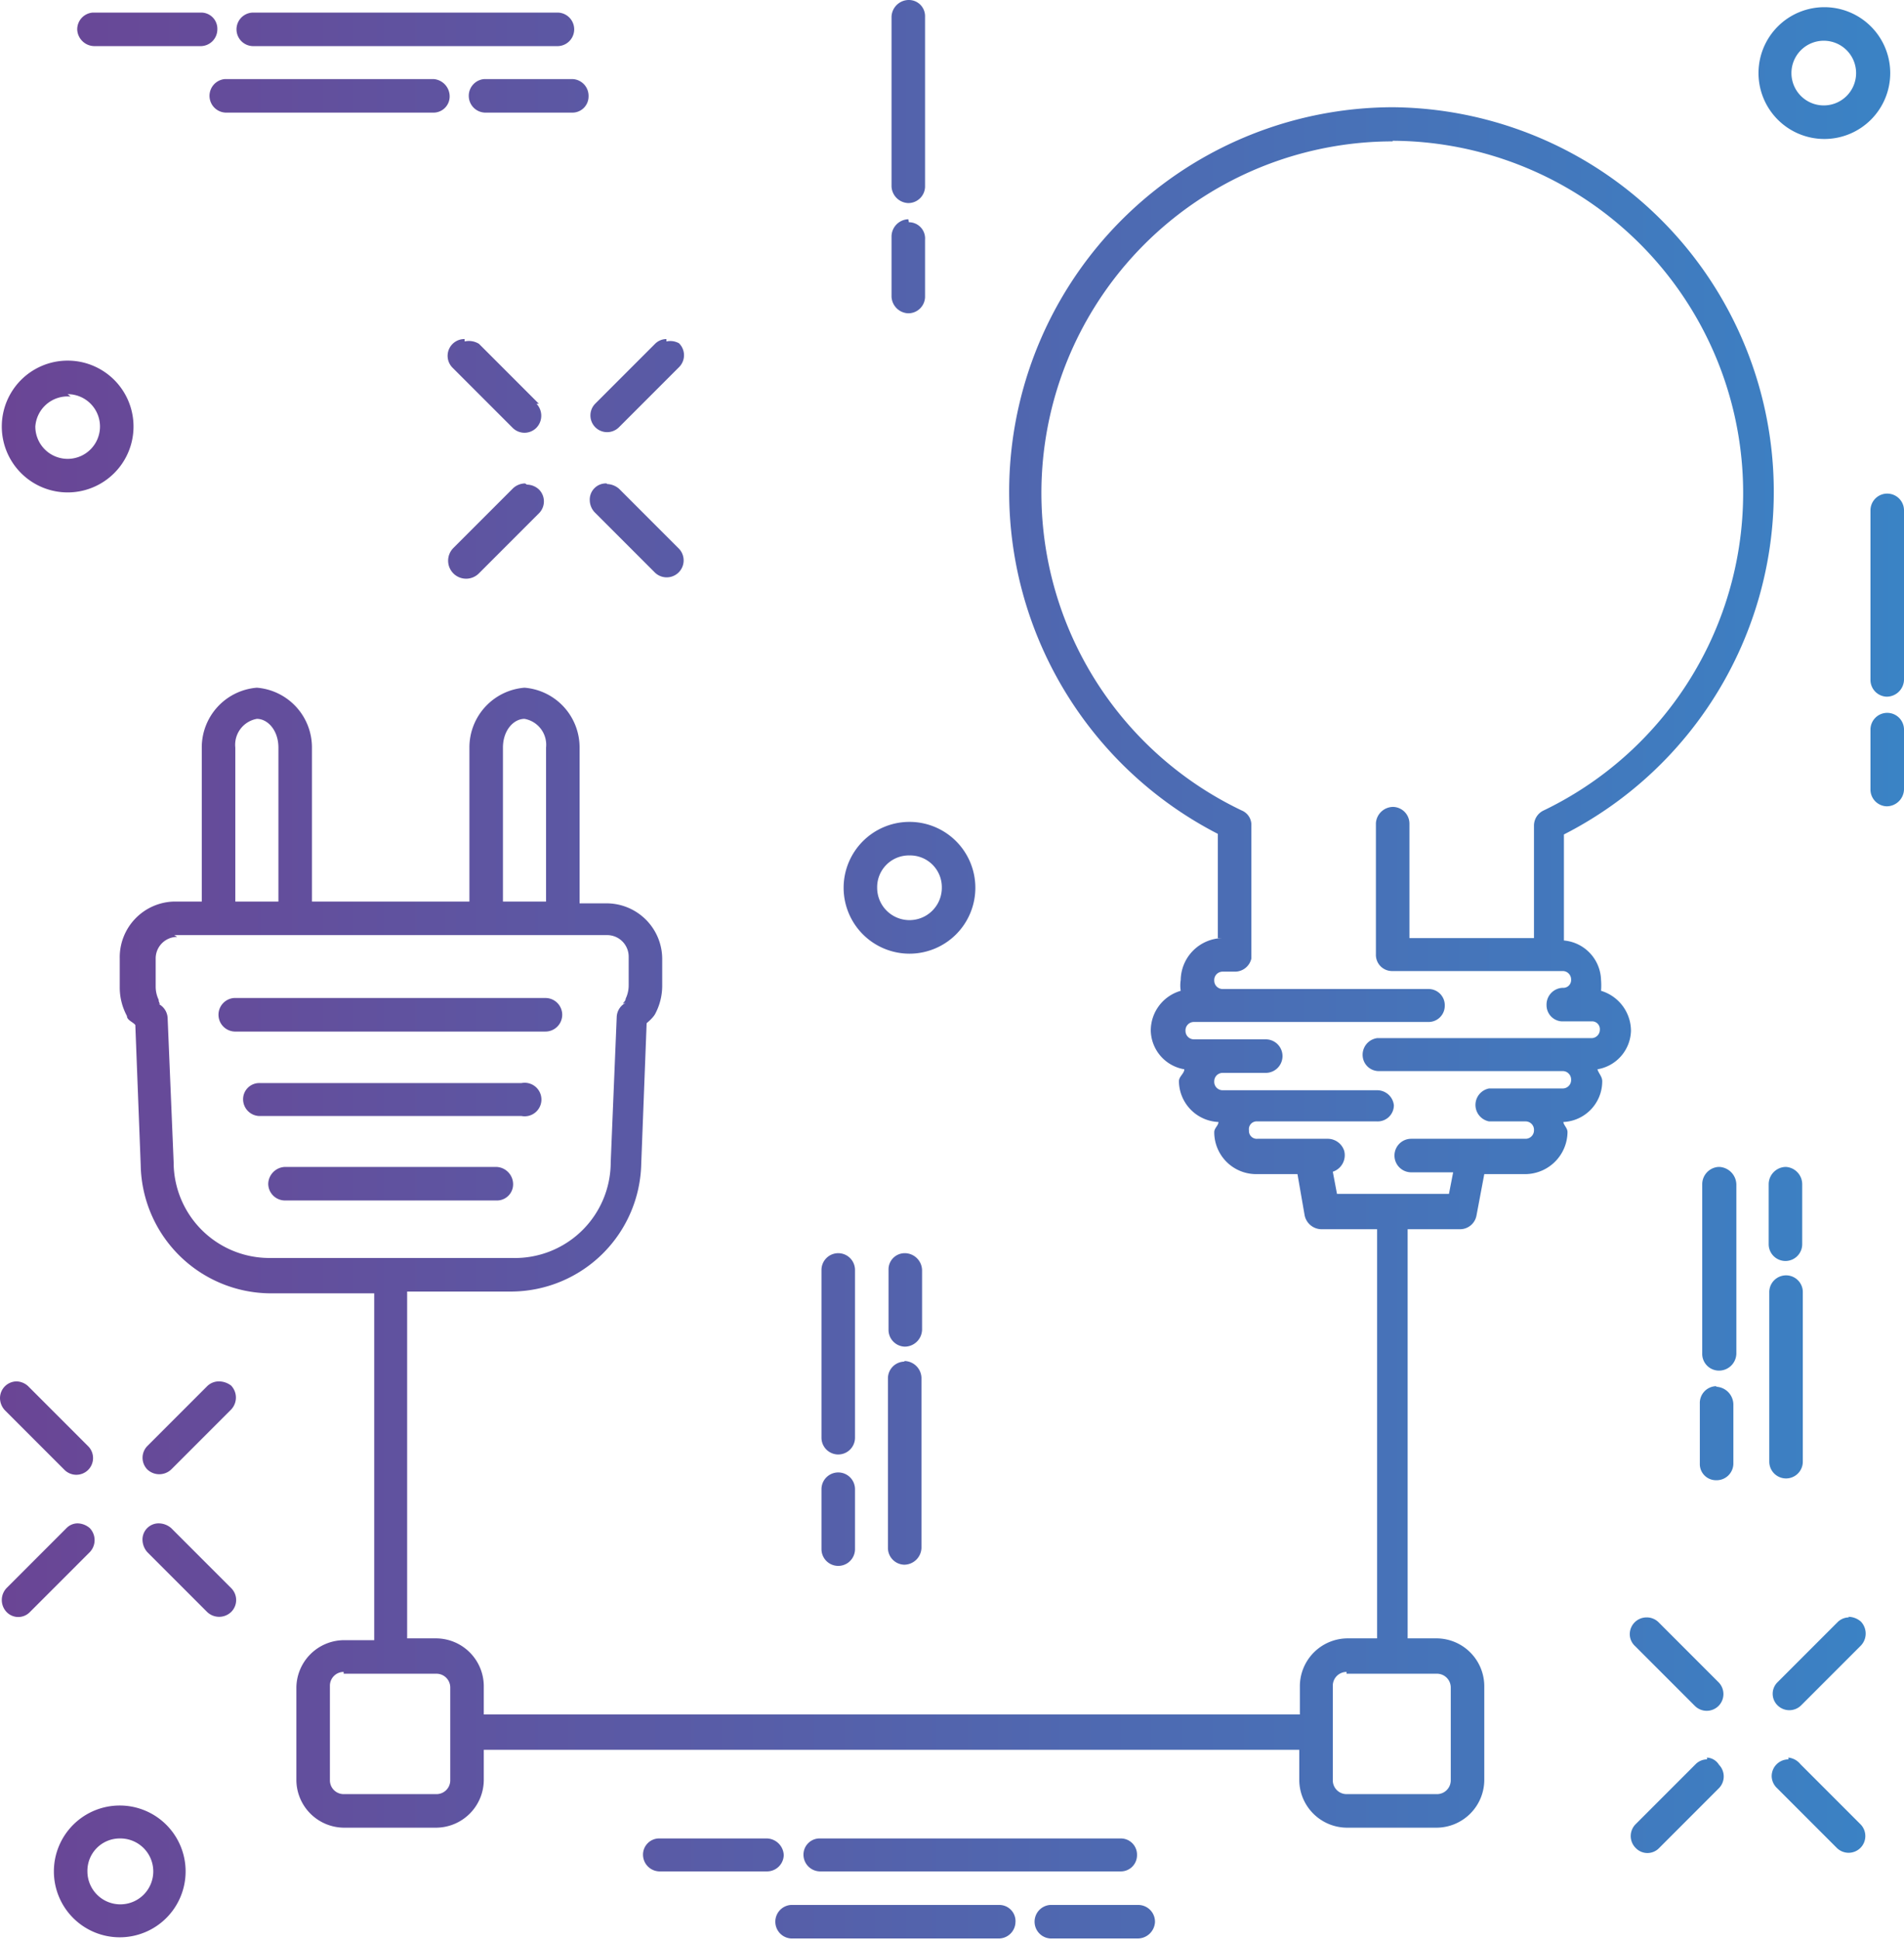 <svg xmlns="http://www.w3.org/2000/svg" xmlns:xlink="http://www.w3.org/1999/xlink" viewBox="0 0 31.8 32.38">
  <defs>
    <style>
      .cls-1 {
        fill: url(#Dégradé_sans_nom_10);
      }
    </style>
    <linearGradient id="Dégradé_sans_nom_10" data-name="Dégradé sans nom 10" x1="31.8" y1="16.19" x2="0" y2="16.19" gradientUnits="userSpaceOnUse">
      <stop offset="0" stop-color="#3a83c5"/>
      <stop offset="1" stop-color="#6a4595"/>
    </linearGradient>
  </defs>
  <title>icon_ameliorerinfrastructures</title>
  <g id="Calque_2" data-name="Calque 2">
    <g id="Calque_1-2" data-name="Calque 1">
      <path class="cls-1" d="M15.17,0a.29.29,0,0,0-.28.28h0V3.11a.29.29,0,0,0,.28.28.28.28,0,0,0,.28-.27h0V.28A.27.27,0,0,0,15.18,0Zm15.3.12a1.1,1.1,0,1,0,1.1,1.1A1.1,1.1,0,0,0,30.47.12ZM1.55.21A.28.28,0,0,0,1.29.5a.29.29,0,0,0,.29.27H3.35A.28.28,0,0,0,3.63.49.27.27,0,0,0,3.36.21H1.55Zm2.68,0a.28.28,0,0,0,0,.56H9.31a.28.28,0,0,0,0-.56H4.23ZM30.47.68a.54.54,0,1,1-.55.54A.54.54,0,0,1,30.47.68ZM3.76,1.32a.28.28,0,0,0-.26.3.28.28,0,0,0,.29.26H7.23a.27.27,0,0,0,.28-.27.29.29,0,0,0-.27-.29H3.76Zm4.33,0a.28.28,0,0,0-.26.3.28.28,0,0,0,.29.26H9.55a.27.27,0,0,0,.28-.27.28.28,0,0,0-.27-.29H8.09Zm15.17.47h0a6.42,6.42,0,0,0-2.92,12.13v1.74h.08a.71.71,0,0,0-.7.7.57.57,0,0,0,0,.18.69.69,0,0,0-.5.67.67.67,0,0,0,.56.64c0,.07-.09.12-.09.2a.69.69,0,0,0,.66.68c0,.06-.07.1-.07.17a.7.7,0,0,0,.7.7h.69l.12.69a.29.29,0,0,0,.28.23H23v6.83h-.5a.8.8,0,0,0-.79.79v.48H8.08v-.48a.8.8,0,0,0-.79-.79H6.8V21.56H8.56a2.18,2.18,0,0,0,2.15-2.14l.09-2.34s.1-.08.14-.15a1,1,0,0,0,.12-.48V16a.93.93,0,0,0-.92-.92H9.68V12.48a1,1,0,0,0-.92-1,1,1,0,0,0-.92,1v2.57H5.21V12.48a1,1,0,0,0-.92-1,1,1,0,0,0-.92,1v2.57H2.91A.93.93,0,0,0,2,16v.48a1,1,0,0,0,.12.48c0,.07.1.1.14.15l.09,2.34a2.18,2.18,0,0,0,2.15,2.14H6.25v5.79H5.74a.8.8,0,0,0-.79.79v1.55a.8.8,0,0,0,.79.79H7.29a.8.8,0,0,0,.79-.79v-.51H21.7v.51a.8.8,0,0,0,.79.79H24a.8.8,0,0,0,.79-.79V28.14a.8.8,0,0,0-.79-.79h-.49V20.52h.88a.28.28,0,0,0,.27-.23l.13-.69h.69a.71.71,0,0,0,.7-.7c0-.07-.06-.11-.07-.17a.68.68,0,0,0,.65-.68c0-.08-.06-.13-.08-.2a.67.67,0,0,0,.56-.64.7.7,0,0,0-.5-.67,1.1,1.1,0,0,0,0-.18.68.68,0,0,0-.62-.66V13.93A6.42,6.42,0,0,0,23.26,1.79Zm0,.56a5.88,5.88,0,0,1,2.52,11.18.28.28,0,0,0-.16.25v1.88H23.54V13.75a.28.28,0,0,0-.27-.28.29.29,0,0,0-.29.27h0v2.19a.27.27,0,0,0,.28.28H26.1a.14.14,0,0,1,.14.14.13.13,0,0,1-.14.14.28.28,0,0,0-.27.29.27.27,0,0,0,.25.27h.5a.13.13,0,0,1,.14.14.14.14,0,0,1-.14.14H23a.28.28,0,0,0-.24.31.27.27,0,0,0,.28.24H26.1a.14.14,0,0,1,.14.14.14.14,0,0,1-.14.15H24.87a.28.28,0,0,0,0,.55h0s0,0,0,0h.61a.14.14,0,0,1,.14.15.14.14,0,0,1-.14.14H23.57a.28.28,0,0,0,0,.56h.7l-.07.36H22.33l-.07-.37a.29.29,0,0,0,.19-.35.29.29,0,0,0-.27-.2H21a.13.13,0,0,1-.14-.14.13.13,0,0,1,.14-.15h1.14s0,0,0,0H23a.27.27,0,0,0,.28-.27A.28.28,0,0,0,23,18.2H20.42a.14.14,0,0,1-.14-.15.14.14,0,0,1,.14-.14h.72a.28.28,0,0,0,0-.56H19.94a.14.14,0,0,1-.14-.14.14.14,0,0,1,.14-.15h3.91a.27.27,0,0,0,.28-.27.27.27,0,0,0-.27-.28H20.42a.14.14,0,0,1-.14-.14.14.14,0,0,1,.14-.15h.2A.28.28,0,0,0,20.9,16V13.78a.26.26,0,0,0-.16-.25A5.87,5.87,0,0,1,23.26,2.36ZM15.17,3.66a.29.29,0,0,0-.28.29h0v1a.29.29,0,0,0,.28.28.28.28,0,0,0,.28-.27h0V4a.27.27,0,0,0-.27-.29Zm-7.41,2a.28.28,0,0,0-.2.48l1,1a.28.28,0,0,0,.4,0,.29.29,0,0,0,0-.4H9l-1-1A.32.32,0,0,0,7.76,5.7Zm3.37,0a.27.27,0,0,0-.19.08l-1,1a.28.28,0,0,0,0,.39.28.28,0,0,0,.4,0h0l1-1a.28.28,0,0,0,0-.4A.3.3,0,0,0,11.13,5.7Zm-10,.36a1.1,1.1,0,0,0,0,2.2,1.1,1.1,0,0,0,0-2.2Zm0,.56a.54.54,0,1,1-.54.54A.54.54,0,0,1,1.18,6.62ZM8.77,8.07a.3.3,0,0,0-.2.08l-1,1A.28.28,0,0,0,8,9.57H8l1-1a.28.28,0,0,0,0-.4.3.3,0,0,0-.2-.08Zm1.36,0a.27.27,0,0,0-.28.28.3.3,0,0,0,.08.2l1,1a.28.28,0,0,0,.41-.39h0l-1-1a.32.32,0,0,0-.2-.08Zm21.38.17a.28.28,0,0,0-.27.28v2.83a.28.28,0,0,0,.27.28.29.29,0,0,0,.29-.28h0V8.52a.28.28,0,0,0-.28-.28Zm0,3.66a.28.28,0,0,0-.27.28h0v1a.28.28,0,0,0,.27.28.29.29,0,0,0,.29-.28h0v-1a.28.28,0,0,0-.28-.28ZM4.29,12c.18,0,.36.19.36.48v2.57H3.93V12.48A.44.44,0,0,1,4.29,12Zm4.47,0a.44.44,0,0,1,.36.48v2.57H8.4V12.48C8.4,12.19,8.58,12,8.76,12Zm6.43,1.72a1.1,1.1,0,1,0,1.1,1.1A1.1,1.1,0,0,0,15.19,13.72Zm0,.56a.53.53,0,0,1,.54.54.54.54,0,0,1-1.08,0A.53.53,0,0,1,15.19,14.28ZM2.91,15.61h7.23a.36.36,0,0,1,.36.36v.48a.51.51,0,0,1-.05.22c0,.06-.1.1,0,.07a.28.28,0,0,0-.15.24l-.1,2.42A1.6,1.6,0,0,1,8.56,21H4.49A1.6,1.6,0,0,1,2.9,19.4L2.8,17a.28.28,0,0,0-.15-.24c.05,0,0,0,0-.07a.51.51,0,0,1-.05-.22V16a.36.36,0,0,1,.36-.36Zm1,1.05a.28.28,0,0,0-.26.3.28.28,0,0,0,.29.26H9.11a.28.28,0,0,0,0-.56H3.91Zm.43,1.42a.27.27,0,0,0-.28.27.28.28,0,0,0,.27.28H8.71a.28.28,0,1,0,0-.55H4.34Zm24.36,1.4a.29.29,0,0,0-.27.29v2.82a.28.28,0,0,0,.27.29A.29.29,0,0,0,29,22.6h0V19.77a.3.3,0,0,0-.28-.29Zm1.12,0a.29.29,0,0,0-.28.29v1a.28.28,0,0,0,.56,0h0v-1a.29.29,0,0,0-.27-.29Zm-25.06,0a.29.29,0,0,0-.28.28.28.28,0,0,0,.28.28H8.29a.27.27,0,0,0,.28-.27.29.29,0,0,0-.28-.29H4.76ZM14,20.92a.28.28,0,0,0-.28.28h0V24a.28.28,0,1,0,.56,0h0V21.2a.28.28,0,0,0-.28-.28Zm1.11,0a.27.27,0,0,0-.27.28h0v1a.28.28,0,0,0,.27.28.29.29,0,0,0,.29-.28h0v-1a.29.29,0,0,0-.28-.28Zm14.72.37a.28.28,0,0,0-.28.29h0V24.4a.28.28,0,0,0,.56,0h0V21.58a.28.28,0,0,0-.27-.29ZM15.1,22.73a.28.28,0,0,0-.27.28v2.83a.28.28,0,0,0,.27.28.29.29,0,0,0,.29-.28h0V23a.29.29,0,0,0-.28-.28ZM.28,23.06a.28.28,0,0,0-.28.28.3.3,0,0,0,.08.2l1,1a.28.28,0,0,0,.39,0,.28.28,0,0,0,0-.4h0l-1-1A.3.3,0,0,0,.28,23.06Zm3.38,0a.28.28,0,0,0-.2.08l-1,1a.28.28,0,0,0,0,.39.29.29,0,0,0,.4,0h0l1-1a.29.29,0,0,0,0-.4A.34.34,0,0,0,3.66,23.06Zm25,.08a.28.28,0,0,0-.27.29h0v1a.27.27,0,0,0,.27.28.28.28,0,0,0,.29-.27h0v-1a.3.3,0,0,0-.28-.29ZM14,24.58a.28.28,0,0,0-.28.28h0v1a.28.28,0,1,0,.56,0h0v-1a.28.28,0,0,0-.28-.28Zm-12.7.85a.26.26,0,0,0-.19.08l-1,1a.29.29,0,0,0,0,.4.27.27,0,0,0,.39,0l1-1a.29.29,0,0,0,0-.4A.32.32,0,0,0,1.29,25.43Zm1.36,0a.27.27,0,0,0-.28.28.32.32,0,0,0,.08.2l1,1a.29.29,0,0,0,.4,0,.28.28,0,0,0,0-.4h0l-1-1A.32.32,0,0,0,2.65,25.43ZM27.5,27a.28.28,0,0,0-.28.28.27.27,0,0,0,.09.2l1,1a.28.28,0,0,0,.39,0,.28.28,0,0,0,0-.4h0l-1-1a.28.28,0,0,0-.2-.08Zm3.38,0a.27.27,0,0,0-.19.08l-1,1a.27.27,0,0,0,0,.39.28.28,0,0,0,.39,0h0l1-1a.29.29,0,0,0,0-.4.32.32,0,0,0-.21-.08Zm-25.14.94H7.29a.23.23,0,0,1,.23.23v1.55a.23.23,0,0,1-.23.23H5.74a.23.23,0,0,1-.23-.23V28.14A.23.23,0,0,1,5.74,27.91Zm16.75,0H24a.23.23,0,0,1,.23.23v1.55a.23.23,0,0,1-.23.23H22.49a.23.23,0,0,1-.23-.23V28.14A.23.23,0,0,1,22.49,27.91Zm7.38,1.43a.28.28,0,0,0-.28.28.28.28,0,0,0,.09.2l1,1a.28.28,0,0,0,.39,0,.28.28,0,0,0,0-.4h0l-1-1A.3.3,0,0,0,29.87,29.34Zm-1.36,0a.27.27,0,0,0-.19.08l-1,1a.28.28,0,0,0,0,.4.27.27,0,0,0,.39,0h0l1-1a.28.28,0,0,0,0-.39A.25.25,0,0,0,28.51,29.34ZM2,30.14a1.1,1.1,0,1,0,1.1,1.1A1.1,1.1,0,0,0,2,30.14Zm0,.55a.55.55,0,1,1-.54.55A.54.54,0,0,1,2,30.69Zm9,0a.27.27,0,0,0-.26.29.28.28,0,0,0,.29.26h1.77a.28.28,0,0,0,.29-.27.29.29,0,0,0-.28-.28H11Zm2.68,0a.27.27,0,0,0-.26.29.28.28,0,0,0,.29.26h5a.27.27,0,0,0,.28-.27.27.27,0,0,0-.27-.28H13.71Zm-.47,1.11a.28.28,0,0,0-.26.3.28.28,0,0,0,.29.26h3.44a.28.28,0,0,0,.28-.27.27.27,0,0,0-.27-.29H13.24Zm4.33,0a.28.28,0,0,0-.26.3.28.28,0,0,0,.29.26H19a.29.29,0,0,0,.29-.27.28.28,0,0,0-.28-.29H17.57Z"/>
    </g>
  </g>
</svg>
